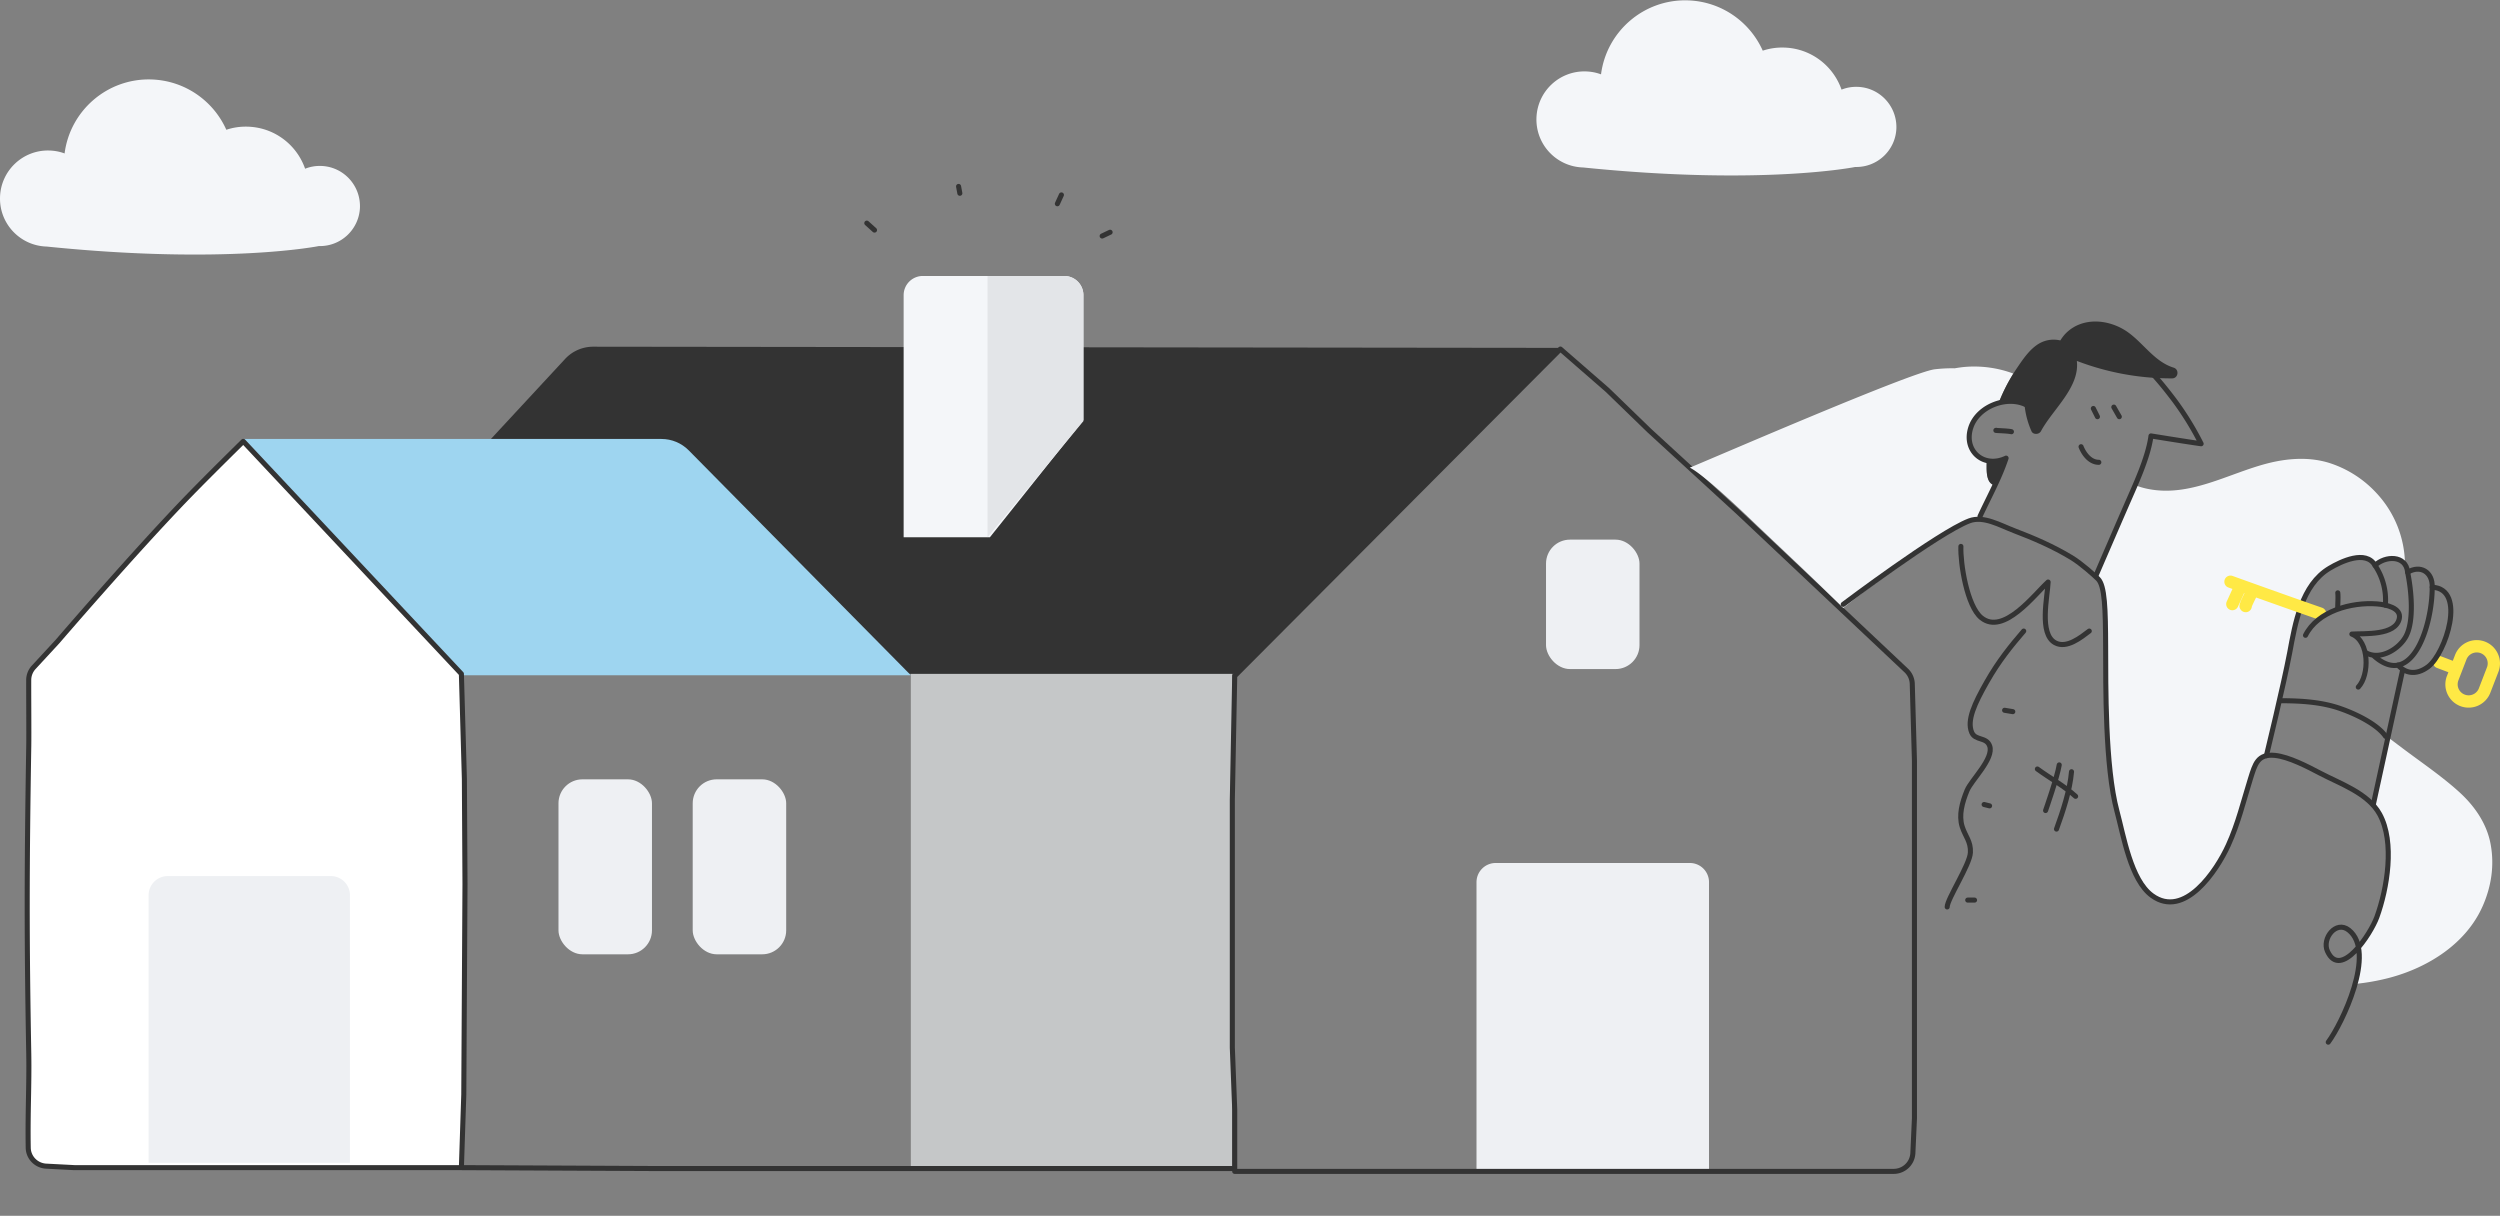 <svg width="987" height="480" fill="none" xmlns="http://www.w3.org/2000/svg"><rect width="100%" height="100%" fill="#808080" stroke="none"/><path opacity=".6" d="M486.402 257.522H359.597v204.403h126.805V257.522z" fill="#F4F6F9"/><path d="M590.496 340.71h76.651a7.57 7.57 0 017.571 7.57v114.591h-91.792V348.28a7.57 7.57 0 017.57-7.57z" fill="#EEF0F3"/><path d="M487.466 462.457h260.172a7.57 7.57 0 007.563-7.228l.619-13.648V300.23l-.857-30.229a7.568 7.568 0 00-2.376-5.295l-66.181-62.368-35.18-32.261-16.644-16.131-18.536-16.131-128.58 129.046-.473 24.449-.473 24.45v97.798l.946 24.449v24.45z" stroke="#333" stroke-width="2" stroke-linecap="round" stroke-linejoin="round"/><rect x="610.369" y="213.047" width="36.906" height="51.101" rx="9.463" fill="#EEF0F3"/><path d="M126.708 65.515a15.596 15.596 0 00-6.253 1.097c-3.288-9.448-12.119-16.316-22.69-16.606a24.294 24.294 0 00-8.413 1.225C84.259 39.817 72.979 31.756 59.667 31.37c-17.372-.484-32.005 12.35-34.165 29.213-1.87-.71-3.9-1.096-6.027-1.161C9 59.131.297 67.385.007 77.865-.283 88.344 7.97 97.05 18.444 97.34c70.78 7.223 107.426-.193 107.426-.193 8.734.225 15.986-6.643 16.244-15.38.194-8.739-6.672-16.026-15.406-16.252zm606.584-31.226a15.597 15.597 0 00-6.253 1.096c-3.288-9.448-12.119-16.316-22.691-16.606a24.295 24.295 0 00-8.412 1.226C690.843 8.59 679.563.529 666.251.142c-17.372-.484-32.005 12.35-34.165 29.213-1.869-.71-3.9-1.096-6.027-1.16-10.475-.29-19.178 7.964-19.468 18.443-.29 10.48 7.961 19.185 18.437 19.476 70.779 7.222 107.426-.194 107.426-.194 8.734.226 15.986-6.642 16.244-15.38.194-8.739-6.672-16.026-15.406-16.251zm-38.705 174.023c15.905 15.096 19.913 18.762 33.121 31.701 0 0 37.535-29.715 49.709-34.383a9.827 9.827 0 013.509-.637l.777-1.121c1.881-4.076 3.968-8.141 5.93-12.292-2.992-.421-3.289-4.281-3.305-6.96 0-.933 0-1.871.054-2.804-5.111-1.294-8.378-6.604-6.302-12.987 1.569-4.852 6.038-8.33 10.992-9.705a68.726 68.726 0 015.823-11.623 44.31 44.31 0 00-18.449-2.696 43.624 43.624 0 00-4.696.604 57.106 57.106 0 00-7.909.388c-9.213 1.078-88.081 35.318-96.696 38.823 6.496 3.353 24.156 20.573 27.442 23.692zm152.891-15.393a27.71 27.71 0 01-4.507-1.385c-1.337 3.127-2.696 6.13-3.861 8.831a16001.764 16001.764 0 00-11.618 26.854l-.156.399c.437.399.776.727.981.932 2.696 2.696 2.949 11.861 3.003 26.957.054 15.095-.248 47.222 4.469 64.744 2.615 9.704 5.419 27.193 13.845 33.329 12.772 9.305 25.501-9.743 30.111-19.905 3.924-8.626 5.957-17.29 8.733-26.191 1.467-4.696 2.437-8.281 6.308-9.165 0 0 6.788-27.916 9.198-40.672 2.156-11.586 4.679-26.741 15.721-33.307 4.496-2.696 14.389-7.429 17.969-1.132 3.175-3.111 9.305-3.974 11.812-.383a41.768 41.768 0 00-11.251-28.153 43.208 43.208 0 00-18.158-11.748c-7.942-2.609-16.46-2.07-24.477-.076-15.861 3.985-31.172 13.743-48.122 10.071zm135.821 140.379c-1.504-8.206-6.394-15.182-12.492-20.692-6.933-6.27-14.826-11.591-22.287-17.204l-5.769-4.34-5.79 26.558-.065.216a18.769 18.769 0 012.55 3.531c6.114 11.095 2.96 29.549-1.078 40.645-1.078 2.927-3.941 8.054-7.278 11.941.803 4.184.102 9.327-1.326 14.503a87.323 87.323 0 0013.699-2.453c15.273-4.076 30.283-13.511 36.785-28.461 3.358-7.688 4.588-15.963 3.051-24.244z" fill="#F4F6F9"/><path d="M986.205 258.213a9.164 9.164 0 00-16.966.41l-.868 2.253c-1.116-.426-2.696-1.019-4.561-1.725a2.425 2.425 0 00-3.127 1.418 2.425 2.425 0 001.418 3.127l4.523 1.703-.577 1.483a9.179 9.179 0 00.169 7.029 9.199 9.199 0 005.09 4.851 9.206 9.206 0 007.029-.169 9.204 9.204 0 004.851-5.09l3.192-8.265a9.135 9.135 0 00-.173-7.025zm-4.356 5.267l-3.186 8.26a4.34 4.34 0 01-3.938 2.772 4.335 4.335 0 01-4.149-5.894l3.186-8.259a4.34 4.34 0 014.049-2.771 4.31 4.31 0 014.038 5.892z" fill="#FFE945"/><path d="M727.709 238.595s37.54-28.274 49.714-32.943c5.617-2.156 12.152 1.72 17.764 3.855 7.936 3.019 15.414 6.254 22.643 10.626 4.001 2.421 9.322 7.262 10.475 8.421 2.696 2.696 2.95 11.861 3.003 26.957.054 15.095-.248 47.222 4.47 64.744 2.615 9.704 5.418 27.193 13.845 33.329 12.772 9.305 25.5-9.743 30.11-19.905 3.925-8.626 5.957-17.29 8.734-26.191 1.822-5.833 2.873-9.963 9.704-9.257 5.521.572 12.939 4.459 17.791 7.009 7.893 4.167 18.945 7.871 23.512 16.174 6.113 11.09 2.96 29.544-1.079 40.639-2.431 6.685-14.34 24.881-19.516 13.478-2.259-4.97 3.364-12.346 8.437-8.329 10.977 8.691-2.744 37.027-8.119 44.246" stroke="#333" stroke-width="2" stroke-linecap="round" stroke-linejoin="round"/><path d="M774.162 215.723c-.254 6.696 2.388 23.57 8.06 28.169 8.809 7.138 21.053-9.284 26.374-14.109-.264 5.887-3.656 20.46 2.765 23.975 4.556 2.491 10.244-2.156 13.479-4.609" stroke="#333" stroke-width="2" stroke-linecap="round" stroke-linejoin="round"/><path d="M798.961 249.148c-4.896 5.704-9.823 11.689-14.6 20.121-4.776 8.432-7.936 15.122-5.93 19.888 1.428 3.37 5.812 1.682 7.095 5.359 1.752 5.014-7.279 13.478-8.95 17.592-1.919 4.717-3.332 9.704-1.898 14.265 1.208 3.823 3.478 5.839 3.235 10.244-.237 4.814-9.165 18.33-9.165 21.441m22.665-77.64l3.234.539m-11.32 36.66c.754.216 1.374.372 2.156.539m-8.629 37.2h2.696m24.803-51.754c5.041 3.698 10.502 6.609 15.096 10.782m-1.618-9.708c-.63 7.37-3.375 15.602-5.93 22.643m1.079-25.335c-.734 4.723-5.392 18.013-5.392 18.013m87.186-21.667s6.787-27.916 9.197-40.672c2.157-11.586 4.68-26.74 15.721-33.307 4.497-2.696 14.389-7.429 17.969-1.132 3.877-3.801 12.185-4.254 12.869 2.695 5.03-3.019 9.893-.161 9.705 5.931 13.715.614 5.305 26.164-1.618 31.372-4.987 3.741-9.343 2.361-11.861-.631m-9.779 55.034l11.629-53.342" stroke="#333" stroke-width="2" stroke-linecap="round" stroke-linejoin="round"/><path d="M900.319 276.645c8.459 0 16.486.571 23.721 3.116 7.236 2.544 14.832 6.626 17.792 10.939m-18.873-56.644c.216 1.87-.075 4.933 0 5.93m14.702-16.767a24.46 24.46 0 014.075 15.699m8.794-13.008c1.509 7.359 2.593 19.128-.615 25.253-2.604 4.965-10.038 9.645-15.715 6.61m26.035-25.92c0 15.634-8.238 40.698-23.258 26.859" stroke="#333" stroke-width="2" stroke-linecap="round" stroke-linejoin="round"/><path d="M916.759 239.93c-14.449-5.008-35.044-12.437-35.248-12.513a2.416 2.416 0 00-1.901.033 2.428 2.428 0 00-1.434 2.352 2.424 2.424 0 001.69 2.176l1.51.539-2.254 4.955a2.439 2.439 0 00-.07 1.869 2.436 2.436 0 001.278 1.366c.314.146.656.221 1.003.221a2.433 2.433 0 002.21-1.423l2.415-5.316.162.054c-2.324 4.588-2.216 5.208-1.617 6.259a2.43 2.43 0 004.518-.997c.221-.604.932-2.103 1.698-3.607a3739.23 3739.23 0 0024.439 8.626 2.429 2.429 0 101.617-4.583l-.016-.011z" fill="#FFE945"/><path d="M781.707 203.86c3.462-7.5 7.634-14.961 10.292-22.983-8.766 4.162-16.928-2.831-13.931-12.061 2.804-8.626 14.837-12.987 22.401-8.707 3.057-10.281 11.322-23.948 22.751-25.258 15.484-1.773 26.649 11.942 35 22.881a117.637 117.637 0 0110.783 17.457c-5.785-.798-19.791-3.084-19.791-3.084-1.165 8.853-6.508 19.948-10.093 28.256-3.542 8.119-11.629 26.854-11.629 26.854m-5.886-50.848c1.079 2.75 3.499 6.152 7.009 6.152m-2.157-21.249l1.617 3.234m6.469-3.773l2.157 3.774m-42.59 5.933c-1.521-.378-7.279-.48-5.931-.54" stroke="#333" stroke-width="2" stroke-linecap="round" stroke-linejoin="round"/><path d="M784.362 181.806a60.99 60.99 0 00-.054 2.804c0 2.695.313 6.539 3.305 6.96a97.63 97.63 0 004.378-10.691 11.227 11.227 0 01-7.629.927zm73.784-36.66c-8.13-2.497-12.605-10.912-19.759-15.096-6.982-4.076-16.303-4.626-22.493 1.24a14.523 14.523 0 00-1.897 2.237c-.259.378-.432.658-.593.874a11.46 11.46 0 00-8.087 1.078c-3.844 2.108-6.637 6.324-9.047 9.866a68.418 68.418 0 00-7.219 13.775 15.565 15.565 0 0110.206.41 33.742 33.742 0 002.776 10.717c.664 1.494 3.009 1.327 3.726 0 4.679-8.68 15.419-17.338 14.174-27.759a104.058 104.058 0 0037.625 6.901c2.475-.022 2.906-3.537.588-4.243z" fill="#333"/><path d="M931.048 271.255c4.442-4.685 4.512-18.126-2.534-20.918 4.949-.308 17.219.69 18.713-6.066.959-4.313-5.289-5.59-8.885-5.855-10.066-.744-23.301 2.826-28.132 12.4" stroke="#333" stroke-width="2" stroke-linecap="round" stroke-linejoin="round"/><path d="M234.209 136.875l381.838.465-128.225 128.698H125.216c-6.606 0-10.043-7.87-5.552-12.716l103.422-111.598a15.14 15.14 0 0111.123-4.849z" fill="#333"/><path d="M356.758 212.101h34.067l36.906-46.291v-49.286a7.57 7.57 0 00-7.571-7.571h-55.832a7.57 7.57 0 00-7.57 7.571v95.577z" fill="#F4F6F9"/><path d="M345.256 90.84l-3.041-2.75m36.732-11.782l-.504-2.706m39.004 6.844l1.601-3.493m16.085 16.227l3.138-1.493" stroke="#333" stroke-width="2" stroke-linecap="round" stroke-linejoin="round"/><path d="M182.859 266.585l-86.808-93.284h165.09c4.048 0 7.928 1.621 10.773 4.501l87.684 88.783H182.859z" fill="#9ED5F0"/><path d="M182.156 266.042L96.05 174.25s-13.097 12.858-21.291 21.292c-21.151 21.771-52.047 57.725-52.047 57.725l-9.387 10.168a7.45 7.45 0 00-1.989 5.034c-.019 7.445.1 21.056.02 25.962-.803 49.988-.824 76.153 0 121.601.219 12.024-.454 23.658-.208 37.122.071 3.902 3.183 7.038 7.08 7.243l11.108.585h152.82l.947-28.863.473-83.038-.237-41.52-1.183-41.519z" fill="#fff"/><path d="M182.156 460.982H29.336l-11.108-.585c-3.897-.205-7.009-3.341-7.08-7.243-.246-13.464.427-25.098.208-37.122-.824-45.448-.803-71.613 0-121.601.08-4.906-.039-18.517-.02-25.962a7.45 7.45 0 011.989-5.034l9.387-10.168s30.896-35.954 52.047-57.725c8.194-8.434 21.291-21.292 21.291-21.292l86.106 91.792 1.183 41.519.237 41.52-.473 83.038-.947 28.863zm0 0l76.417.354H486.5" stroke="#333" stroke-width="2" stroke-linecap="round" stroke-linejoin="round"/><path d="M58.672 353.442a7.57 7.57 0 017.57-7.571h64.349a7.571 7.571 0 017.571 7.571v105.644h-79.49V353.442z" fill="#EEF0F3"/><rect x="220.49" y="307.68" width="36.906" height="69.081" rx="9.463" fill="#EEF0F3"/><rect x="273.482" y="307.68" width="36.906" height="69.081" rx="9.463" fill="#EEF0F3"/><path d="M389.88 108.953v103.148l37.852-45.856v-49.721a7.57 7.57 0 00-7.57-7.571H389.88z" fill="#E3E5E8"/></svg>
